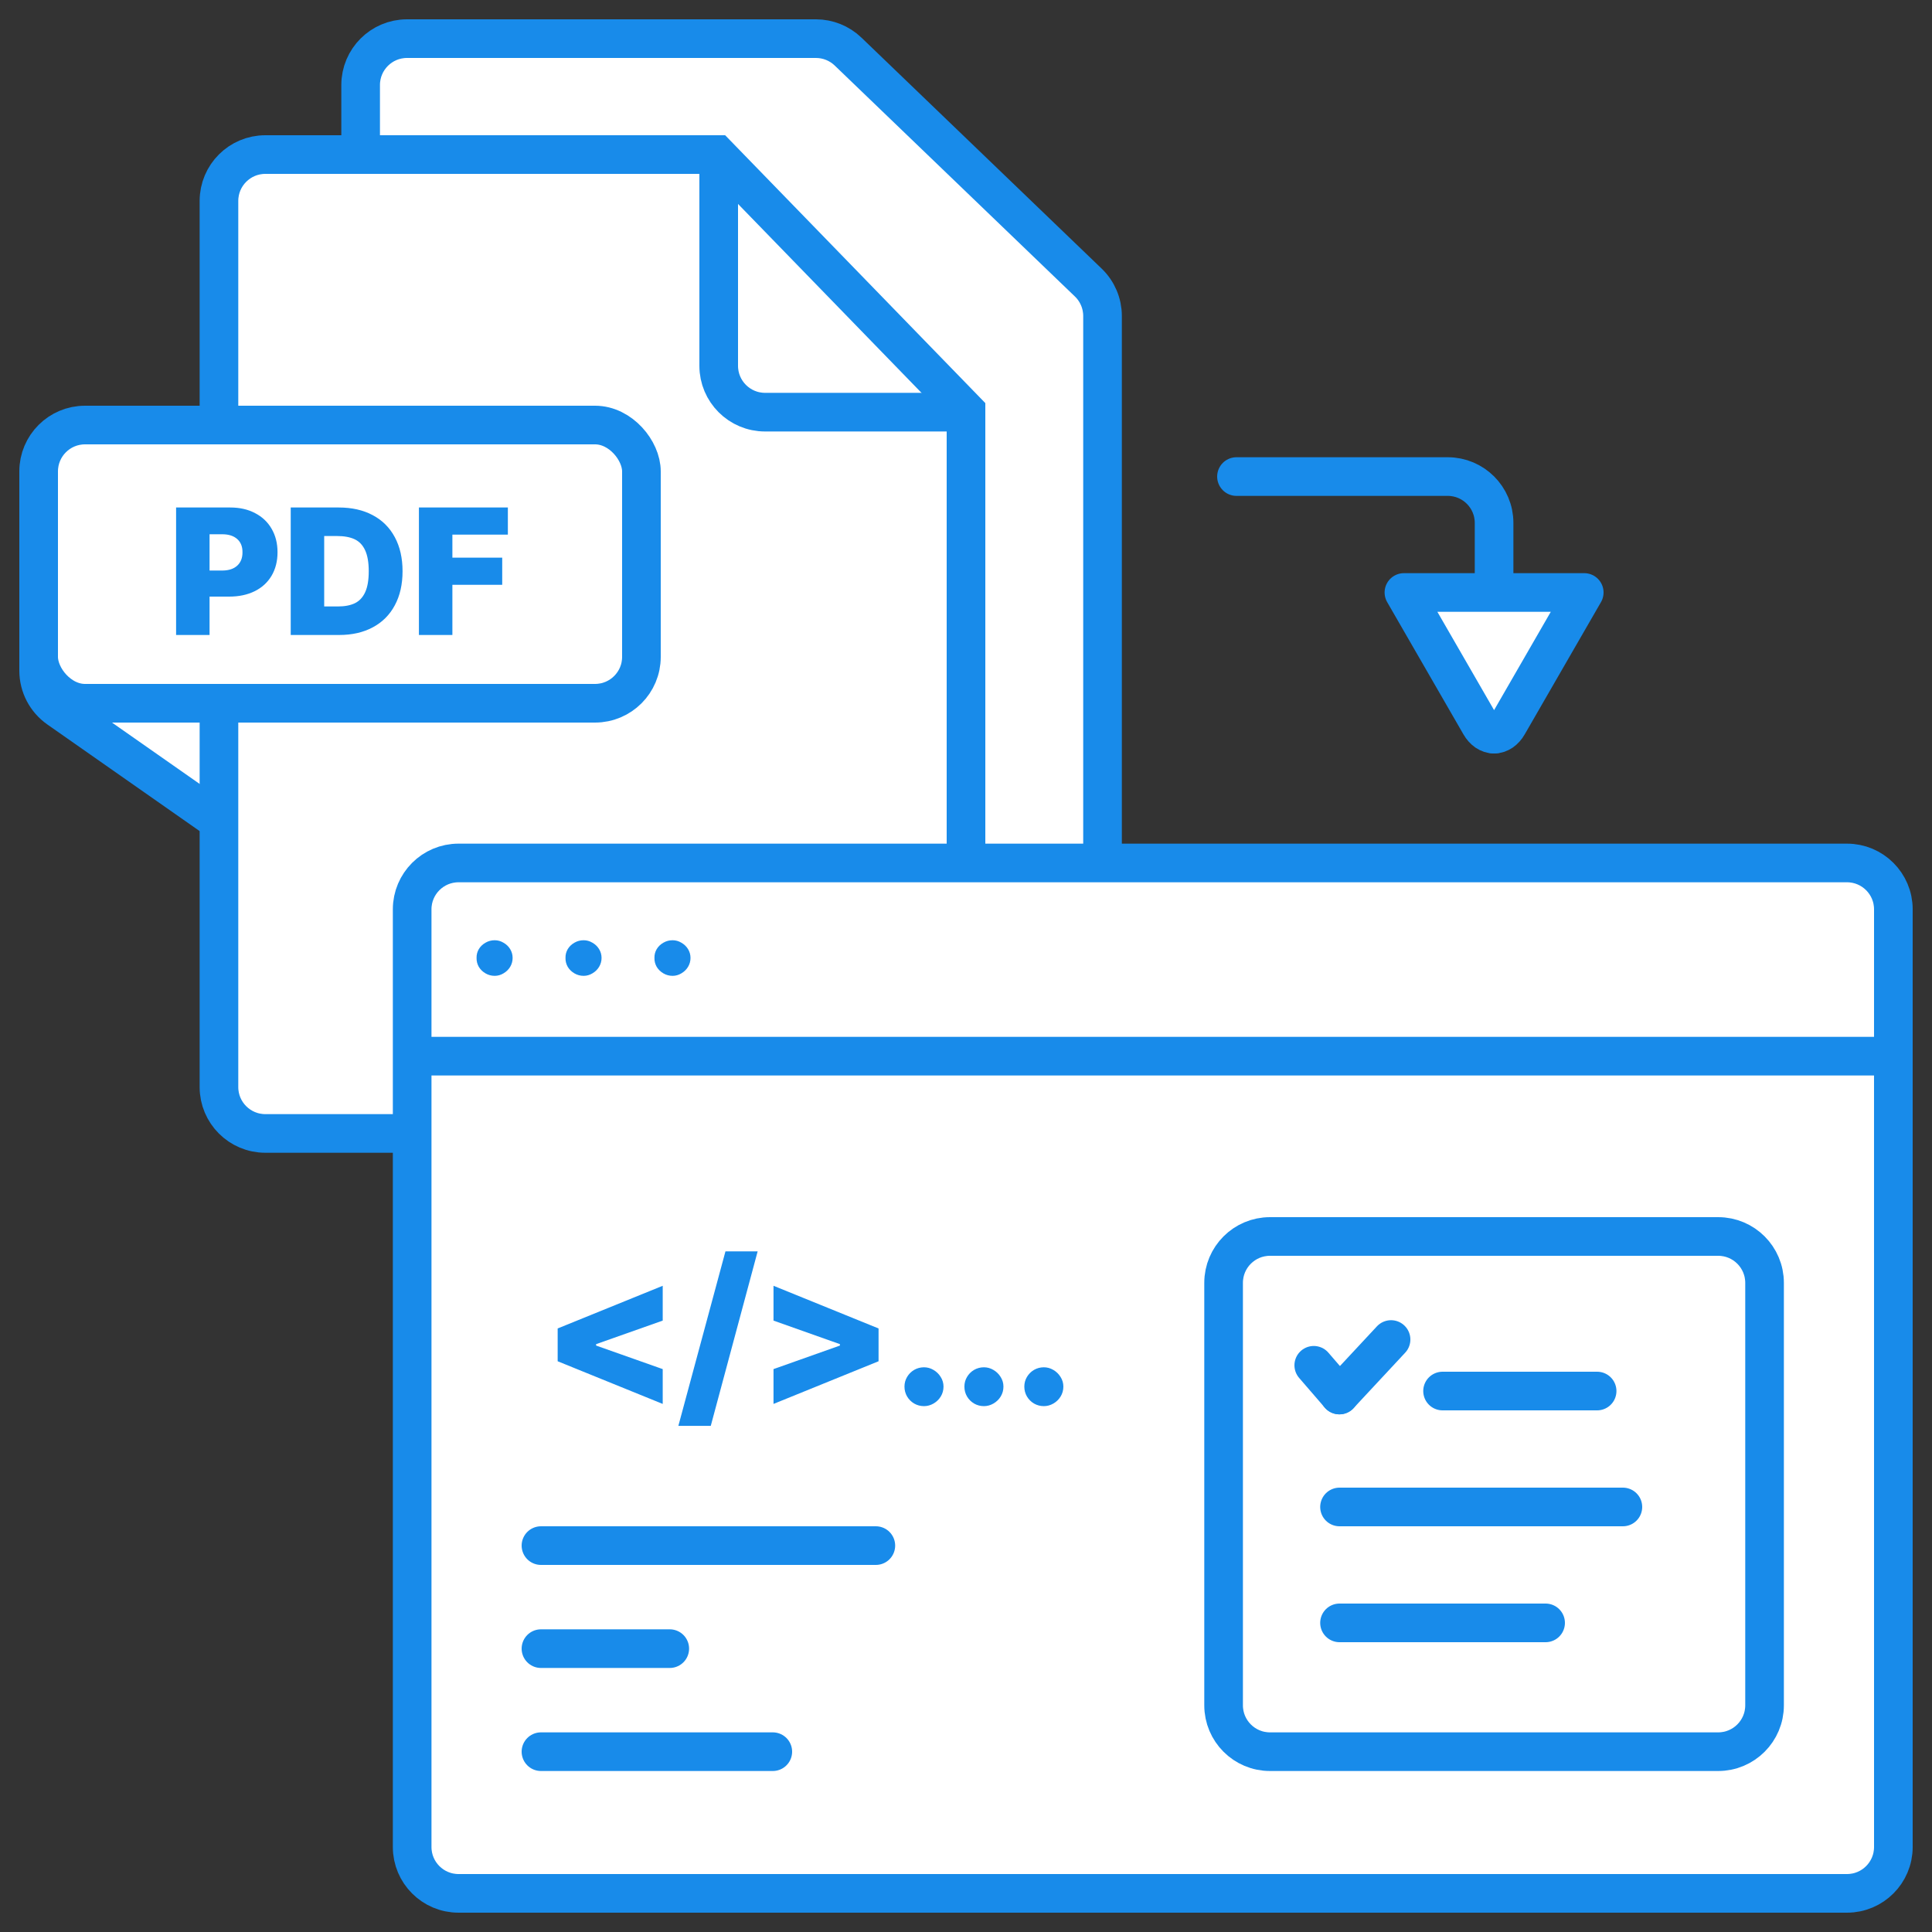 <svg width="150" height="150" viewBox="0 0 150 150" fill="none" xmlns="http://www.w3.org/2000/svg">
<rect x="0" y="0" width="150" height="150" fill="#333333" stroke="none"/>
<path d="M28 6.6C28 4.612 29.612 3 31.6 3H63.35C64.28 3 65.174 3.36 65.845 4.005L84.495 21.938C85.201 22.616 85.6 23.553 85.6 24.533V75C85.6 76.988 83.988 78.6 82 78.6H31.6C29.612 78.6 28 76.988 28 75V6.6Z" fill="white" stroke="#188BEA" stroke-width="3"/>
<path d="M21.958 67.215L4.536 55.019C3.573 54.345 3 53.245 3 52.07V42.818C3 41.372 4.172 40.2 5.618 40.2H49.468C50.913 40.2 52.086 41.372 52.086 42.818V65.07C52.086 66.516 50.913 67.688 49.468 67.688H23.459C22.922 67.688 22.398 67.523 21.958 67.215Z" fill="white" stroke="#188BEA" stroke-width="3"/>
<path d="M17 84.4V15.6C17 13.612 18.612 12 20.6 12H55.667L66.212 22.857L75 31.905V84.4C75 86.388 73.388 88 71.4 88H20.6C18.612 88 17 86.388 17 84.4Z" fill="white" stroke="#188BEA" stroke-width="3"/>
<path d="M55.8 12.2V28.4C55.8 30.388 57.412 32 59.4 32H75" stroke="#188BEA" stroke-width="3"/>
<rect x="3" y="33" width="46.8" height="21.6" rx="3.6" fill="white"/>
<rect x="3" y="33" width="46.8" height="21.6" rx="3.6" stroke="#188BEA" stroke-width="3"/>
<path d="M13.672 39.402H17.883C18.612 39.402 19.252 39.547 19.804 39.839C20.36 40.126 20.788 40.532 21.089 41.056C21.394 41.58 21.547 42.186 21.547 42.874C21.547 43.572 21.392 44.182 21.082 44.706C20.772 45.226 20.335 45.625 19.77 45.903C19.204 46.181 18.548 46.32 17.801 46.32H16.27V49.3H13.672V39.402ZM17.281 44.296C17.769 44.292 18.149 44.164 18.423 43.913C18.696 43.658 18.831 43.312 18.826 42.874C18.831 42.441 18.696 42.102 18.423 41.856C18.149 41.61 17.769 41.484 17.281 41.48H16.27V44.296H17.281ZM22.572 49.3V39.402H26.305C27.316 39.402 28.194 39.6 28.936 39.996C29.679 40.388 30.251 40.958 30.652 41.705C31.053 42.448 31.254 43.33 31.254 44.351C31.254 45.372 31.053 46.254 30.652 46.996C30.256 47.739 29.686 48.309 28.943 48.705C28.205 49.102 27.335 49.3 26.332 49.3H22.572ZM26.236 47.085C26.765 47.085 27.205 47.001 27.556 46.832C27.907 46.659 28.173 46.372 28.355 45.971C28.538 45.57 28.629 45.03 28.629 44.351C28.629 43.667 28.535 43.125 28.349 42.724C28.166 42.323 27.895 42.038 27.535 41.869C27.18 41.701 26.724 41.617 26.168 41.617H25.17V47.085H26.236ZM32.525 39.402H39.43V41.507H35.123V43.298H38.992V45.404H35.123V49.3H32.525V39.402Z" fill="#188BEA"/>
<path d="M32 70.6C32 68.612 33.612 67 35.6 67H143.4C145.388 67 147 68.612 147 70.6L146.999 82L147 143.4C147 145.388 145.388 147 143.4 147H35.6C33.612 147 32 145.388 32 143.4L32 82L32 70.6Z" fill="white"/>
<path d="M32 82L32 143.4C32 145.388 33.612 147 35.6 147H143.4C145.388 147 147 145.388 147 143.4L146.999 82M32 82L32 70.6C32 68.612 33.612 67 35.6 67H143.4C145.388 67 147 68.612 147 70.6L146.999 82M32 82H146.999" stroke="#188BEA" stroke-width="3"/>
<path d="M52.219 75.764C51.962 75.764 51.725 75.7 51.507 75.573C51.289 75.447 51.115 75.278 50.987 75.069C50.864 74.853 50.805 74.622 50.811 74.374C50.805 74.125 50.864 73.896 50.987 73.687C51.115 73.477 51.289 73.312 51.507 73.19C51.725 73.063 51.962 73 52.219 73C52.46 73 52.686 73.063 52.898 73.19C53.116 73.312 53.29 73.477 53.418 73.687C53.547 73.896 53.611 74.125 53.611 74.374C53.611 74.622 53.547 74.853 53.418 75.069C53.29 75.278 53.116 75.447 52.898 75.573C52.686 75.7 52.46 75.764 52.219 75.764Z" fill="#188BEA"/>
<path d="M45.313 75.764C45.056 75.764 44.819 75.7 44.6 75.573C44.383 75.447 44.209 75.278 44.081 75.069C43.958 74.853 43.899 74.622 43.905 74.374C43.899 74.125 43.958 73.896 44.081 73.687C44.209 73.477 44.383 73.312 44.6 73.19C44.819 73.063 45.056 73 45.313 73C45.553 73 45.78 73.063 45.992 73.19C46.21 73.312 46.383 73.477 46.512 73.687C46.64 73.896 46.705 74.125 46.705 74.374C46.705 74.622 46.64 74.853 46.512 75.069C46.383 75.278 46.21 75.447 45.992 75.573C45.78 75.7 45.553 75.764 45.313 75.764Z" fill="#188BEA"/>
<path d="M38.409 75.764C38.152 75.764 37.914 75.7 37.696 75.573C37.478 75.447 37.305 75.278 37.176 75.069C37.053 74.853 36.995 74.622 37 74.374C36.995 74.125 37.053 73.896 37.176 73.687C37.305 73.477 37.478 73.312 37.696 73.19C37.914 73.063 38.152 73 38.409 73C38.649 73 38.876 73.063 39.088 73.19C39.306 73.312 39.479 73.477 39.608 73.687C39.736 73.896 39.8 74.125 39.8 74.374C39.8 74.622 39.736 74.853 39.608 75.069C39.479 75.278 39.306 75.447 39.088 75.573C38.876 75.7 38.649 75.764 38.409 75.764Z" fill="#188BEA"/>
<path d="M43.297 103.141L51.453 99.828V102.531L46.281 104.359V104.469L51.453 106.297V109L43.297 105.688V103.141ZM55.184 110.703H52.668L56.324 97.156H58.824L55.184 110.703ZM60.055 109V106.297L65.211 104.469V104.359L60.055 102.531V99.828L68.211 103.141V105.688L60.055 109ZM71.739 109.172C71.463 109.172 71.207 109.104 70.973 108.969C70.744 108.833 70.562 108.651 70.426 108.422C70.291 108.188 70.223 107.932 70.223 107.656C70.223 107.385 70.291 107.135 70.426 106.906C70.562 106.677 70.744 106.495 70.973 106.359C71.207 106.224 71.463 106.156 71.739 106.156C71.999 106.156 72.244 106.224 72.473 106.359C72.707 106.495 72.895 106.677 73.036 106.906C73.181 107.135 73.254 107.385 73.254 107.656C73.254 107.932 73.184 108.188 73.043 108.422C72.903 108.651 72.715 108.833 72.481 108.969C72.247 109.104 71.999 109.172 71.739 109.172ZM76.391 109.172C76.115 109.172 75.86 109.104 75.626 108.969C75.397 108.833 75.214 108.651 75.079 108.422C74.943 108.188 74.876 107.932 74.876 107.656C74.876 107.385 74.943 107.135 75.079 106.906C75.214 106.677 75.397 106.495 75.626 106.359C75.86 106.224 76.115 106.156 76.391 106.156C76.652 106.156 76.897 106.224 77.126 106.359C77.36 106.495 77.547 106.677 77.688 106.906C77.834 107.135 77.907 107.385 77.907 107.656C77.907 107.932 77.837 108.188 77.696 108.422C77.555 108.651 77.368 108.833 77.133 108.969C76.899 109.104 76.652 109.172 76.391 109.172ZM81.044 109.172C80.768 109.172 80.513 109.104 80.278 108.969C80.049 108.833 79.867 108.651 79.731 108.422C79.596 108.188 79.528 107.932 79.528 107.656C79.528 107.385 79.596 107.135 79.731 106.906C79.867 106.677 80.049 106.495 80.278 106.359C80.513 106.224 80.768 106.156 81.044 106.156C81.304 106.156 81.549 106.224 81.778 106.359C82.013 106.495 82.2 106.677 82.341 106.906C82.487 107.135 82.559 107.385 82.559 107.656C82.559 107.932 82.489 108.188 82.348 108.422C82.208 108.651 82.02 108.833 81.786 108.969C81.552 109.104 81.304 109.172 81.044 109.172Z" fill="#188BEA"/>
<path d="M42 120H55H68" stroke="#188BEA" stroke-width="3" stroke-linecap="round"/>
<path d="M42 128H47H52" stroke="#188BEA" stroke-width="3" stroke-linecap="round"/>
<path d="M42 136H51H60" stroke="#188BEA" stroke-width="3" stroke-linecap="round"/>
<path d="M95 99.6C95 97.612 96.612 96 98.6 96H133.4C135.388 96 137 97.612 137 99.6V132.4C137 134.388 135.388 136 133.4 136H98.6C96.612 136 95 134.388 95 132.4V99.6Z" fill="white" stroke="#188BEA" stroke-width="3"/>
<path d="M103.989 108.308L108.001 104" stroke="#188BEA" stroke-width="3" stroke-linecap="round" stroke-linejoin="round"/>
<path d="M103.993 108.308L102 106.001" stroke="#188BEA" stroke-width="3" stroke-linecap="round" stroke-linejoin="round"/>
<path d="M112 108L124 108" stroke="#188BEA" stroke-width="3" stroke-linecap="round"/>
<path d="M104 117H126" stroke="#188BEA" stroke-width="3" stroke-linecap="round"/>
<path d="M104 126H120" stroke="#188BEA" stroke-width="3" stroke-linecap="round"/>
<path d="M116 57L116 40.6C116 38.612 114.388 37 112.4 37L96 37" stroke="#188BEA" stroke-width="3" stroke-linecap="round"/>
<path d="M120.2 46L123 46L117.078 56.268C116.947 56.497 116.782 56.681 116.596 56.808C116.409 56.934 116.206 57 116 57C115.794 57 115.591 56.934 115.405 56.808C115.218 56.681 115.054 56.497 114.922 56.268L109 46L111.8 46" fill="white"/>
<path d="M120.2 46L123 46L117.078 56.268C116.947 56.497 116.782 56.681 116.596 56.808C116.409 56.934 116.206 57 116 57C115.794 57 115.591 56.934 115.405 56.808C115.218 56.681 115.054 56.497 114.922 56.268L109 46L111.8 46L120.2 46Z" stroke="#188BEA" stroke-width="3" stroke-linecap="round" stroke-linejoin="round"/>
</svg>
